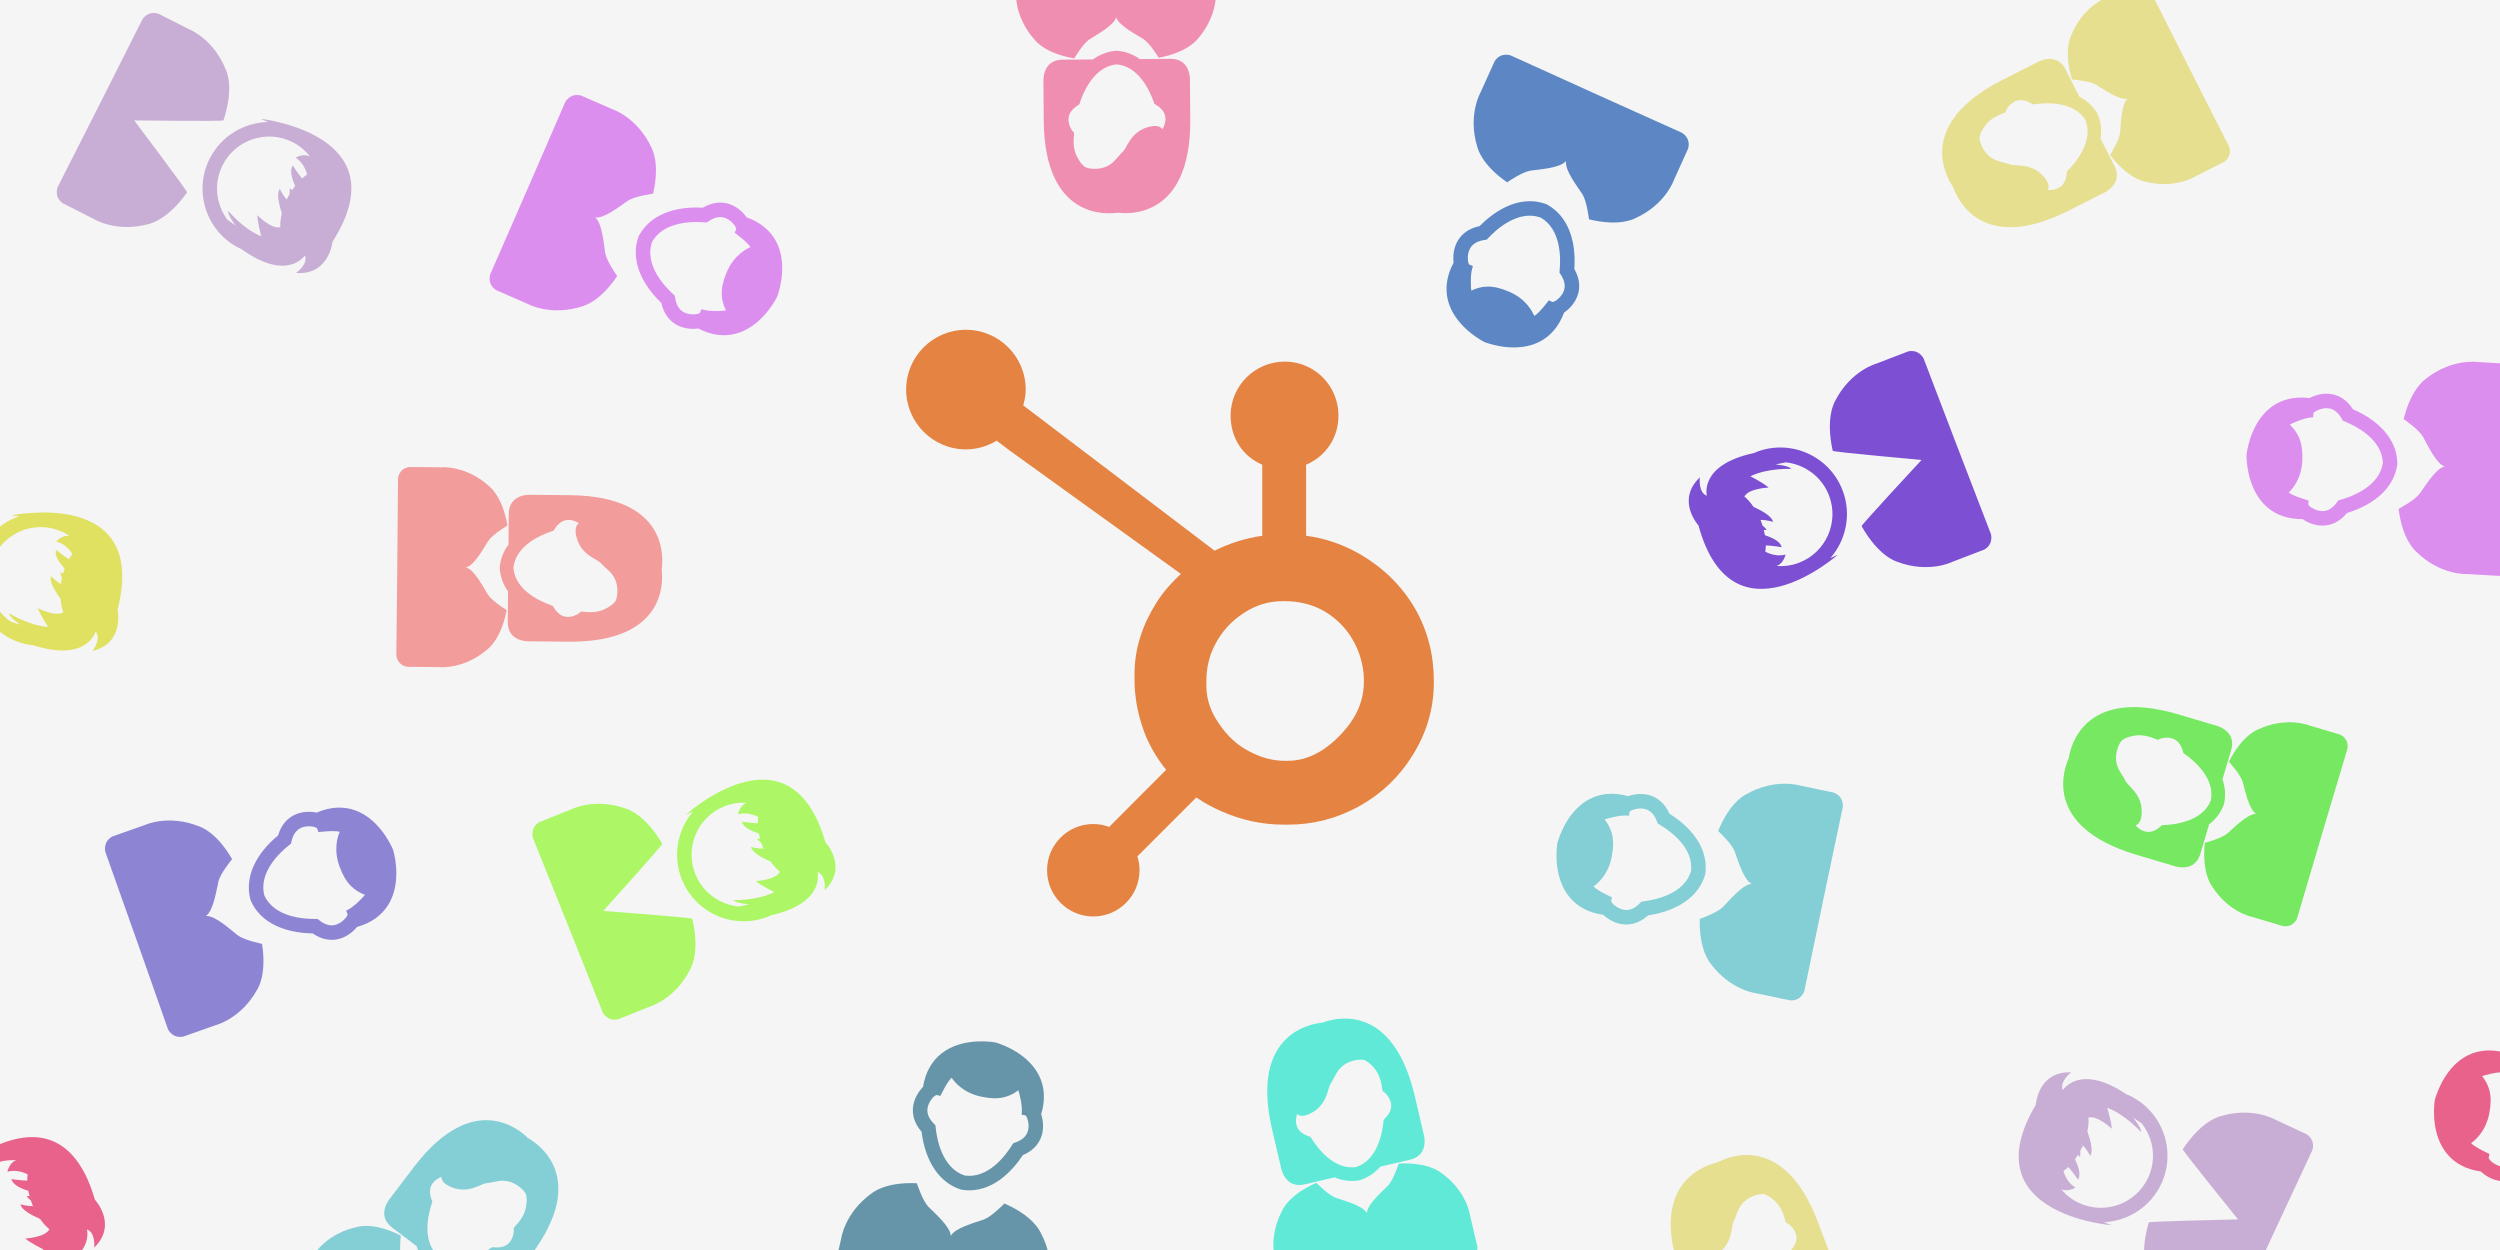 <?xml version="1.0" encoding="utf-8"?>
<!-- Generator: Adobe Illustrator 16.0.0, SVG Export Plug-In . SVG Version: 6.00 Build 0)  -->
<!DOCTYPE svg PUBLIC "-//W3C//DTD SVG 1.1//EN" "http://www.w3.org/Graphics/SVG/1.1/DTD/svg11.dtd">
<svg version="1.1" id="Layer_1" xmlns="http://www.w3.org/2000/svg" xmlns:xlink="http://www.w3.org/1999/xlink" x="0px" y="0px"
	 width="1000px" height="500px" viewBox="0 0 1000 500" enable-background="new 0 0 1000 500" xml:space="preserve">
<rect x="-10.337" y="-35.209" fill="#F5F5F5" width="1041.209" height="579.059"/>
<g>
	<path fill="#E58442" d="M565.997,243.384c-5.199-8.942-12.509-16.112-21.651-21.51c-6.829-3.976-13.913-6.5-21.896-7.584v-28.416
		c7.982-3.389,12.937-10.891,12.937-19.642c0-11.928-9.565-21.595-21.485-21.595c-11.928,0-21.661,9.667-21.661,21.595
		c0,8.751,4.668,16.253,12.649,19.642v28.429c-6.385,0.923-13.008,2.913-19.054,5.972c-12.352-9.38-52.852-40.153-76.544-58.128
		c0.562-2.025,0.995-4.113,0.995-6.316c0-13.212-10.699-23.92-23.916-23.92c-13.218,0-23.912,10.708-23.912,23.92
		c0,13.21,10.707,23.922,23.924,23.922c4.508,0,8.678-1.318,12.275-3.486l5,3.793l68.702,49.501
		c-3.632,3.334-7.016,7.127-9.72,11.383c-5.483,8.676-8.835,18.224-8.835,28.638v2.174c0,7.309,1.389,14.209,3.754,20.693
		c2.084,5.658,5.131,10.807,8.901,15.461l-22.801,22.855c-2.022-0.746-4.147-1.154-6.364-1.154c-4.936,0-9.565,1.93-13.058,5.414
		c-3.494,3.494-5.408,8.135-5.408,13.074c0.002,4.938,1.926,9.578,5.417,13.068c3.492,3.494,8.134,5.42,13.072,5.42
		c4.94,0,9.582-1.926,13.077-5.42c3.485-3.49,5.411-8.131,5.411-13.068c0-1.91-0.297-3.773-0.852-5.547l23.568-23.57
		c3.23,2.23,6.721,4.109,10.472,5.73c7.399,3.199,15.566,5.148,24.506,5.148h1.637c9.883,0,19.203-2.322,27.965-7.068
		c9.233-5.018,16.461-11.879,21.921-20.639c5.489-8.783,8.511-18.488,8.511-29.164v-0.533
		C573.535,261.951,571.103,252.263,565.997,243.384L565.997,243.384z M537.201,292.83c-6.396,7.107-13.75,11.486-22.062,11.486
		h-1.369c-4.748,0-9.393-1.312-13.938-3.697c-5.124-2.629-9.021-6.377-12.208-11.123c-3.294-4.658-5.082-9.746-5.082-15.137v-1.639
		c0-5.301,1.016-10.328,3.581-15.077c2.74-5.188,6.442-9.226,11.366-12.434c4.833-3.187,9.996-4.749,15.745-4.749h0.536
		c5.214,0,10.149,1.029,14.808,3.411c4.745,2.541,8.624,6.015,11.63,10.582c2.92,4.568,4.656,9.497,5.215,14.866
		c0.089,1.113,0.133,2.258,0.133,3.35C545.555,279.957,542.77,286.703,537.201,292.83L537.201,292.83z"/>
</g>
<g>
	<g>
		<path fill="#76E862" d="M883.36,329.961c2.71-2.055,4.77-4.617,5.997-7.664l0.199-0.49l0.129-0.596
			c0.69-3.513,0.283-6.754-0.747-9.657l0.091,0.104c0,0,0.907-3.291,3.398-11.454c2.49-8.162-6.306-10.06-6.306-10.06
			s-7.171-2.128-15.412-4.573c-37.375-10.766-42.597,13.45-43.223,17.743c-1.817,3.94-10.647,27.086,26.552,38.446
			c8.241,2.445,15.412,4.572,15.412,4.572s8.407,3.207,10.771-4.993c2.363-8.2,3.398-11.454,3.398-11.454L883.36,329.961z
			 M865.538,330.031l-0.731,0.029l-0.547,0.488c-1.901,1.701-3.804,2.429-5.658,2.163c-2.122-0.304-3.761-1.812-4.411-2.542
			c1.234-0.407,2.435-1.716,2.493-5.281c0.123-7.441-5.474-10.307-6.559-12.628c-1.084-2.322-3.239-4.404-3.667-7.854
			c-0.427-3.449,1.117-7.242,2.506-8.443c0.002-0.002,0.006-0.004,0.009-0.007c0.496-0.307,1.013-0.584,1.553-0.826
			c1.252-0.476,2.73-0.783,3.48-0.921c0.62-0.075,1.246-0.122,1.891-0.103l0.4-0.006c1.887,0.112,3.866,0.612,5.931,1.514
			l0.946,0.317l0.835-0.393c0.415-0.192,3.208-1.002,5.592,0.103c1.698,0.789,2.896,2.438,3.562,4.899l0.246,0.747l0.599,0.424
			c3.685,2.611,12.07,9.629,10.352,18.391l-0.016,0.08l-0.03,0.076C880.975,328.542,870.119,329.85,865.538,330.031z
			 M936.021,293.832c-1.548-0.459-12.345-3.663-12.345-3.663s-9.106-3.73-20.557,1.648c-0.422,0.217-6.2,2.35-11.554,12.867
			c0.47,0.518,4.67,5.178,5.525,8.082c0.892,3.021,2.355,10.758,5.253,12.714c0.053,0.016,0.127,0.037,0.176,0.052
			c-0.03-0.001-0.069,0.016-0.102,0.015c0.028,0.017,0.051,0.051,0.077,0.067c-0.049-0.015-0.122-0.037-0.176-0.053
			c-3.495,0.06-8.941,5.745-11.336,7.792c-2.302,1.968-8.363,3.582-9.039,3.761c-1.249,11.735,2.43,16.674,2.665,17.086
			c6.665,10.754,16.332,12.593,16.332,12.593s10.797,3.203,12.345,3.663c4.225,0.552,5.568-3.163,5.568-3.163l10.011-33.899
			l10.098-33.873C938.964,299.521,939.864,295.673,936.021,293.832z"/>
	</g>
</g>
<g>
	<g>
		<path fill="#E5DF8F" d="M840.307,55.57l-0.138,0.233c0.56-3.355,0.298-6.632-0.901-9.69l-0.191-0.494l-0.315-0.521
			c-1.908-3.029-4.43-5.105-7.173-6.51l0.138,0.013c0,0-1.601-3.016-5.392-10.661c-3.792-7.645-11.49-2.986-11.49-2.986
			s-6.675,3.375-14.347,7.254c-34.567,17.83-21.74,39.022-19.249,42.574c1.383,4.113,10.853,27.004,45.7,9.729
			c7.672-3.879,14.346-7.256,14.346-7.256s8.314-3.439,4.402-11.025C841.788,58.646,840.307,55.57,840.307,55.57z M827.258,68.088
			l-0.513,0.524l-0.062,0.73c-0.216,2.542-1.099,4.377-2.629,5.457c-1.752,1.236-3.979,1.264-4.953,1.18
			c0.619-1.144,0.593-2.919-1.813-5.552c-5.019-5.496-11.055-3.737-13.438-4.679c-2.382-0.945-5.378-0.979-8.056-3.194
			c-2.679-2.215-4.159-6.033-3.975-7.859c0.001-0.002,0.002-0.007,0.001-0.011c0.151-0.563,0.335-1.12,0.562-1.667
			c0.584-1.205,1.447-2.443,1.897-3.058c0.401-0.48,0.822-0.944,1.304-1.373l0.289-0.279c1.448-1.214,3.231-2.209,5.352-2.971
			l0.906-0.419l0.337-0.859c0.17-0.425,1.645-2.93,4.136-3.764c1.777-0.591,3.78-0.215,5.954,1.117l0.692,0.375l0.726-0.104
			c4.473-0.63,15.387-1.284,20.152,6.267l0.044,0.069l0.029,0.076C837.46,56.409,830.463,64.812,827.258,68.088z M891.606,58.582
			L875.613,27.06L859.702-4.503c0,0-1.986-3.416-6.043-2.116c-1.44,0.729-11.491,5.811-11.491,5.811s-9.183,3.539-13.816,15.311
			c-0.157,0.447-2.896,5.964,0.433,17.288c0.695,0.054,6.949,0.559,9.566,2.083c2.723,1.585,9.098,6.206,12.548,5.639
			c0.047-0.025,0.116-0.06,0.161-0.083c-0.022,0.02-0.039,0.059-0.063,0.08c0.033-0.007,0.072,0.002,0.104-0.004
			c-0.047,0.023-0.114,0.057-0.164,0.082c-2.501,2.443-2.559,10.316-2.894,13.448c-0.325,3.011-3.622,8.346-3.991,8.94
			c7.147,9.391,13.212,10.457,13.666,10.595c12.229,3.244,20.521-2.056,20.521-2.056s10.049-5.082,11.491-5.811
			C893.179,62.206,891.606,58.582,891.606,58.582z"/>
	</g>
</g>
<g>
	<g>
		<path fill="#60E9D7" d="M522.036,473.723c8.294-2.007,11.632-2.72,11.632-2.72l-0.194-0.189c3.128,1.335,6.374,1.855,9.63,1.413
			l0.524-0.07l0.58-0.184c3.395-1.14,6.008-3.099,8.02-5.433l-0.045,0.131c0,0,3.309-0.844,11.632-2.723
			c8.324-1.879,5.615-10.458,5.615-10.458s-1.703-7.283-3.661-15.654c-9.162-37.801-32.785-30.341-36.824-28.759
			c-4.323,0.373-28.804,4.169-20.244,42.109c1.957,8.371,3.663,15.654,3.663,15.654S513.741,475.731,522.036,473.723z
			 M518.843,445.577c0.966,0.871,2.697,1.266,5.824-0.451c6.524-3.578,6.24-9.858,7.72-11.952c1.479-2.092,2.221-4.995,5.006-7.074
			c2.784-2.08,6.845-2.616,8.576-2.006c0.002,0.001,0.007,0.003,0.012,0.003c0.51,0.28,1.007,0.59,1.485,0.94
			c1.033,0.852,2.032,1.983,2.523,2.566c0.373,0.504,0.723,1.021,1.026,1.591l0.202,0.347c0.838,1.694,1.384,3.662,1.624,5.902
			l0.192,0.979l0.756,0.529c0.372,0.266,2.458,2.29,2.681,4.908c0.154,1.866-0.685,3.724-2.492,5.521l-0.527,0.584l-0.071,0.73
			c-0.442,4.493-2.384,15.254-10.848,18.102l-0.078,0.026l-0.081,0.01c-8.848,1.204-15.361-7.579-17.787-11.468l-0.389-0.622
			l-0.696-0.232c-2.419-0.811-3.993-2.101-4.682-3.844C518.033,448.674,518.531,446.503,518.843,445.577z M590.945,498.663
			c-0.368-1.572-2.934-12.539-2.934-12.539s-1.27-9.759-11.615-17.041c-0.396-0.259-5.111-4.223-16.9-3.662
			c-0.215,0.663-2.184,6.62-4.283,8.804c-2.183,2.271-8.178,7.375-8.442,10.862c0.013,0.051,0.031,0.127,0.043,0.176
			c-0.014-0.026-0.048-0.052-0.062-0.08c-0.001,0.033-0.02,0.069-0.021,0.101c-0.011-0.051-0.028-0.124-0.04-0.179
			c-1.784-3.008-9.421-4.922-12.385-5.987c-2.85-1.026-7.256-5.49-7.746-5.99c-10.812,4.729-13.28,10.37-13.521,10.779
			c-6.039,11.117-2.849,20.426-2.849,20.426s2.565,10.965,2.933,12.538c1.613,3.942,5.507,3.271,5.507,3.271l34.406-8.098
			l34.427-8.008C587.461,504.035,591.249,502.911,590.945,498.663z"/>
	</g>
</g>
<g>
	<g>
		<path fill="#84CFD5" d="M682.089,349.754l0.085-0.642c1.348-12.083-8.926-20.227-14.418-23.675
			c-1.951-4.382-4.924-6.281-7.166-7.104c-3.617-1.328-7.224-0.63-9.342,0.13c-5.562-1.588-10.844-1.207-15.346,1.121
			c-8.476,4.386-11.951,14.243-12.812,17.16l-0.158,0.533l-0.092,0.676l-0.003,0.031c-0.38,3.121-1.075,13.424,4.884,20.771
			c3.188,3.934,7.868,6.395,13.596,7.167c1.607,1.522,4.647,3.631,8.521,3.864c2.384,0.142,5.869-0.407,9.412-3.641
			c11.844-1.751,20.073-7.486,22.672-15.855L682.089,349.754z M676.421,348.403l-0.009,0.086l-0.026,0.083
			c-2.812,9.06-14.222,11.391-19.069,11.981l-0.774,0.095l-0.536,0.565c-1.869,1.966-3.825,2.9-5.816,2.781
			c-2.794-0.168-5.006-2.335-5.26-2.669l-0.488-0.795c0.029-0.136,0.05-0.236,0.05-0.236l0.275-1.397c0,0-5.736-2.54-7.342-4.317
			c1.38-0.977,5.848-4.464,7.29-11.921c1.442-7.459-0.172-11.335-2.846-14.878c0.958-0.349,6.34-1.974,9.709-1.483
			c0.099-0.723,0.221-1.295,0.324-1.715l0.742-0.425c0.425-0.242,3.319-1.342,5.946-0.377c1.872,0.687,3.29,2.328,4.215,4.878
			l0.328,0.771l0.673,0.396C667.949,332.271,677.471,338.975,676.421,348.403z M733.486,317.036
			c-1.684-0.352-13.43-2.806-13.43-2.806s-9.997-3.159-21.68,3.532c-0.43,0.267-6.373,3.029-11.129,14.633
			c0.545,0.507,5.416,5.076,6.582,8.079c1.211,3.121,3.449,11.188,6.698,13.006c0.058,0.013,0.139,0.029,0.19,0.04
			c-0.031,0.002-0.071,0.023-0.105,0.024c0.031,0.016,0.059,0.05,0.088,0.064c-0.053-0.011-0.133-0.028-0.191-0.04
			c-3.705,0.367-8.986,6.863-11.346,9.238c-2.271,2.284-8.564,4.521-9.266,4.769c-0.289,12.537,4.053,17.448,4.34,17.863
			c8.025,10.81,18.452,11.917,18.452,11.917s11.745,2.454,13.429,2.805c4.533,0.219,5.633-3.833,5.633-3.833l7.633-36.771
			l7.729-36.753C737.113,322.804,737.729,318.651,733.486,317.036z"/>
	</g>
</g>
<g>
	<g>
		<path fill="#E8628C" d="M1033.091,452.425l0.085-0.642c1.348-12.083-8.926-20.227-14.418-23.675
			c-1.951-4.382-4.924-6.281-7.166-7.104c-3.617-1.328-7.224-0.63-9.342,0.13c-5.562-1.588-10.844-1.207-15.346,1.121
			c-8.476,4.386-11.951,14.243-12.812,17.16l-0.158,0.533l-0.092,0.676l-0.003,0.031c-0.38,3.121-1.075,13.424,4.884,20.771
			c3.188,3.934,7.868,6.395,13.596,7.167c1.607,1.522,4.647,3.631,8.521,3.864c2.384,0.142,5.869-0.407,9.412-3.641
			c11.844-1.751,20.073-7.486,22.672-15.855L1033.091,452.425z M1027.423,451.074l-0.009,0.086l-0.026,0.083
			c-2.812,9.06-14.222,11.391-19.069,11.981l-0.774,0.095l-0.536,0.565c-1.869,1.966-3.825,2.9-5.816,2.781
			c-2.794-0.168-5.006-2.335-5.26-2.669l-0.488-0.795c0.029-0.136,0.05-0.236,0.05-0.236l0.275-1.397c0,0-5.736-2.54-7.342-4.317
			c1.38-0.977,5.848-4.464,7.29-11.921c1.442-7.459-0.172-11.335-2.846-14.878c0.958-0.349,6.34-1.974,9.709-1.483
			c0.099-0.723,0.221-1.295,0.324-1.715l0.742-0.425c0.425-0.242,3.319-1.342,5.946-0.377c1.872,0.687,3.29,2.328,4.215,4.878
			l0.328,0.771l0.673,0.396C1018.951,434.941,1028.473,441.646,1027.423,451.074z M1084.488,419.707
			c-1.684-0.352-13.43-2.806-13.43-2.806s-9.997-3.159-21.68,3.532c-0.43,0.267-6.373,3.029-11.129,14.633
			c0.545,0.507,5.416,5.076,6.582,8.079c1.211,3.121,3.449,11.188,6.698,13.006c0.058,0.013,0.139,0.029,0.19,0.04
			c-0.031,0.002-0.071,0.023-0.105,0.024c0.031,0.016,0.059,0.05,0.088,0.064c-0.053-0.011-0.133-0.028-0.191-0.04
			c-3.705,0.367-8.986,6.863-11.346,9.238c-2.271,2.284-8.564,4.521-9.266,4.769c-0.289,12.537,4.053,17.448,4.34,17.863
			c8.025,10.81,18.452,11.917,18.452,11.917s11.745,2.454,13.429,2.805c4.533,0.219,5.633-3.833,5.633-3.833l7.633-36.771
			l7.729-36.753C1088.115,425.475,1088.73,421.322,1084.488,419.707z"/>
	</g>
</g>
<g>
	<g>
		<path fill="#DC8EEF" d="M941.16,163.674c-2.581-4.044-5.803-5.479-8.143-5.96c-3.775-0.775-7.237,0.451-9.22,1.517
			c-5.734-0.743-10.901,0.418-15.008,3.389c-7.729,5.597-9.701,15.861-10.12,18.874l-0.077,0.551l0.01,0.682l0.001,0.031
			c0.089,3.143,0.933,13.435,7.917,19.815c3.737,3.416,8.73,5.154,14.51,5.067c1.816,1.267,5.137,2.9,9.001,2.555
			c2.378-0.214,5.743-1.274,8.767-4.999c11.453-3.491,18.738-10.386,20.063-19.048l0.087-0.557l-0.012-0.647
			C958.474,172.794,947.104,166.269,941.16,163.674z M953.132,185.27c-1.434,9.377-12.371,13.378-17.076,14.681l-0.753,0.21
			l-0.446,0.639c-1.557,2.222-3.352,3.438-5.338,3.614c-2.788,0.249-5.297-1.564-5.599-1.857l-0.601-0.713
			c0.008-0.139,0.015-0.241,0.015-0.241l0.064-1.423c0,0-6.05-1.659-7.901-3.179c1.22-1.171,5.119-5.283,5.438-12.872
			c0.318-7.59-1.855-11.184-5.025-14.289c0.895-0.487,5.976-2.895,9.381-2.91c-0.012-0.729,0.025-1.313,0.066-1.744l0.67-0.53
			c0.384-0.303,3.082-1.82,5.824-1.257c1.953,0.401,3.599,1.813,4.893,4.197l0.439,0.714l0.725,0.292
			c4.459,1.802,14.871,7.017,15.234,16.496l0.004,0.087L953.132,185.27z M1004.911,145.598c-1.716-0.098-13.697-0.778-13.697-0.778
			s-10.355-1.639-20.914,6.714c-0.385,0.328-5.852,3.943-8.83,16.124c0.614,0.421,6.109,4.216,7.709,7.013
			c1.661,2.906,5.074,10.55,8.557,11.865c0.059,0.004,0.143,0.009,0.195,0.012c-0.031,0.007-0.068,0.033-0.102,0.04
			c0.033,0.011,0.066,0.039,0.096,0.05c-0.053-0.002-0.135-0.008-0.194-0.011c-3.609,0.914-7.866,8.123-9.847,10.821
			c-1.906,2.597-7.797,5.744-8.453,6.093c1.576,12.44,6.6,16.652,6.945,17.021c9.543,9.497,20.018,9.042,20.018,9.042
			s11.98,0.682,13.695,0.778c4.517-0.457,5.002-4.628,5.002-4.628l2.084-37.497l2.182-37.493
			C1009.356,150.763,1009.348,146.564,1004.911,145.598z"/>
	</g>
</g>
<g>
	<g>
		<path fill="#DC8EEF" d="M310.528,96.728c-2.322-4.499-6.404-7.86-11.854-9.782c-1.265-1.816-3.812-4.5-7.558-5.516
			c-2.306-0.624-5.83-0.795-9.956,1.65c-11.953-0.694-21.177,3.247-25.422,10.914l-0.273,0.492l-0.214,0.611
			c-3.777,11.557,4.626,21.619,9.303,26.112c1.02,4.687,3.544,7.151,5.571,8.412c3.272,2.036,6.946,2.086,9.174,1.772
			c5.123,2.686,10.37,3.387,15.252,2.022c9.19-2.57,14.597-11.515,16.035-14.194l0.262-0.491l0.229-0.643l0.009-0.03
			C312.092,115.08,314.869,105.134,310.528,96.728z M290.615,109.034c-2.929,7.009-2.138,11.132-0.24,15.146
			c-1.008,0.146-6.608,0.643-9.806-0.521c-0.245,0.687-0.481,1.223-0.667,1.611l-0.814,0.266c-0.464,0.15-3.521,0.639-5.897-0.84
			c-1.694-1.054-2.748-2.949-3.135-5.634l-0.165-0.82l-0.578-0.525c-3.559-3.236-11.519-11.735-8.573-20.754l0.027-0.082
			l0.042-0.077c4.595-8.298,16.241-8.26,21.107-7.853l0.778,0.065l0.64-0.444c2.229-1.546,4.334-2.063,6.26-1.542
			c2.702,0.732,4.426,3.305,4.606,3.684l0.316,0.877c-0.056,0.128-0.096,0.221-0.096,0.221l-0.553,1.312c0,0,5.099,3.654,6.31,5.722
			C298.627,99.521,293.544,102.025,290.615,109.034z M251.192,80.268c2.688-1.775,9.304-2.687,10.041-2.785
			c2.833-12.216-0.42-17.908-0.616-18.373c-5.659-12.216-15.643-15.42-15.643-15.42s-11.001-4.791-12.578-5.478
			c-4.395-1.136-6.294,2.608-6.294,2.608L211.15,75.271l-15.04,34.412c0,0-1.447,3.94,2.377,6.385
			c1.578,0.687,12.58,5.478,12.58,5.478s9.146,5.127,21.944,0.951c0.474-0.175,6.856-1.67,13.872-12.063
			c-0.43-0.607-4.27-6.072-4.8-9.249c-0.552-3.303-1.104-11.655-3.915-14.097c-0.054-0.024-0.129-0.057-0.178-0.079
			c0.032,0.006,0.074-0.007,0.108-0.001c-0.028-0.021-0.048-0.062-0.073-0.081c0.049,0.021,0.125,0.054,0.179,0.077
			C241.907,87.398,248.398,82.112,251.192,80.268z"/>
	</g>
</g>
<g>
	<g>
		<path fill="#5C87C4" d="M619.158,82.007l-0.487-0.279l-0.609-0.222c-11.504-3.933-21.68,4.333-26.235,8.948
			c-4.7,0.956-7.199,3.447-8.487,5.456c-2.081,3.245-2.18,6.917-1.896,9.15c-2.756,5.086-3.527,10.323-2.229,15.223
			c2.446,9.225,11.315,14.753,13.977,16.226l0.486,0.27l0.64,0.237l0.03,0.009c2.965,1.047,12.872,3.958,21.337-0.269
			c4.529-2.261,7.946-6.296,9.941-11.721c1.834-1.239,4.552-3.751,5.618-7.481c0.655-2.297,0.874-5.819-1.516-9.978
			C630.583,95.634,626.767,86.357,619.158,82.007z M625.663,115.956c-0.769,2.69-3.363,4.38-3.744,4.555l-0.882,0.305
			c-0.127-0.058-0.22-0.1-0.22-0.1l-1.305-0.571c0,0-3.724,5.049-5.807,6.232c-0.654-1.559-3.091-6.676-10.059-9.699
			c-6.969-3.024-11.103-2.289-15.141-0.446c-0.133-1.01-0.554-6.616,0.654-9.798c-0.684-0.254-1.216-0.497-1.603-0.688l-0.255-0.818
			c-0.145-0.466-0.591-3.53,0.92-5.885c1.076-1.68,2.986-2.708,5.676-3.059l0.822-0.153l0.533-0.572
			c3.284-3.515,11.891-11.359,20.869-8.291l0.081,0.027l0.076,0.044c8.235,4.707,8.04,16.352,7.565,21.212l-0.075,0.777l0.436,0.646
			C625.722,111.925,626.212,114.037,625.663,115.956z M672.729,53.095l-34.246-15.417l-34.205-15.505c0,0-3.92-1.5-6.416,2.291
			c-0.708,1.568-5.648,12.504-5.648,12.504s-5.25,9.076-1.247,21.93c0.167,0.477,1.576,6.878,11.874,14.034
			c0.613-0.422,6.129-4.188,9.312-4.675c3.311-0.507,11.67-0.945,14.149-3.723c0.025-0.054,0.058-0.129,0.081-0.178
			c-0.006,0.032,0.006,0.075,0,0.108c0.021-0.027,0.062-0.046,0.081-0.071c-0.021,0.049-0.056,0.123-0.079,0.179
			c-0.445,3.695,4.752,10.258,6.561,13.077c1.738,2.711,2.559,9.34,2.647,10.078c12.177,2.999,17.912-0.178,18.38-0.368
			c12.291-5.492,15.631-15.432,15.631-15.432s4.939-10.936,5.648-12.503C676.447,55.045,672.729,53.095,672.729,53.095z"/>
	</g>
</g>
<g>
	<g>
		<path fill="#6695AA" d="M383.982,475.684l0.533,0.179l0.641,0.1c12.052,1.607,20.414-8.49,23.979-13.906
			c4.422-1.857,6.386-4.789,7.256-7.012c1.406-3.588,0.784-7.21,0.07-9.344c1.708-5.526,1.44-10.812-0.79-15.365
			c-4.204-8.568-13.982-12.254-16.881-13.178l-0.529-0.169l-0.674-0.108l-0.031-0.002c-3.112-0.447-13.397-1.365-20.872,4.435
			c-4,3.104-6.562,7.729-7.458,13.438c-1.556,1.576-3.729,4.57-4.046,8.438c-0.193,2.381,0.281,5.877,3.438,9.487
			C370.113,464.554,375.671,472.906,383.982,475.684z M370.965,443.664c0.227-2.79,2.441-4.954,2.781-5.2l0.805-0.473
			c0.136,0.033,0.234,0.055,0.234,0.055l1.392,0.307c0,0,2.664-5.68,4.476-7.248c0.946,1.4,4.337,5.943,11.762,7.545
			s11.336,0.074,14.935-2.524c0.328,0.964,1.837,6.38,1.275,9.738c0.72,0.115,1.289,0.248,1.706,0.36l0.41,0.753
			c0.232,0.429,1.27,3.345,0.248,5.95c-0.727,1.857-2.398,3.241-4.968,4.109l-0.776,0.312l-0.411,0.664
			c-2.533,4.09-9.439,13.465-18.845,12.213l-0.084-0.012l-0.084-0.027c-8.997-3.006-11.082-14.464-11.567-19.323l-0.078-0.776
			l-0.554-0.547C371.695,447.628,370.801,445.652,370.965,443.664z M416.15,492.835c-0.257-0.435-2.892-6.438-14.39-11.441
			c-0.52,0.533-5.192,5.305-8.219,6.406c-3.147,1.145-11.26,3.209-13.147,6.418c-0.015,0.058-0.031,0.137-0.045,0.189
			c-0.001-0.033-0.021-0.072-0.021-0.105c-0.016,0.029-0.051,0.057-0.065,0.086c0.011-0.053,0.03-0.131,0.042-0.191
			c-0.285-3.711-6.666-9.131-8.99-11.541c-2.235-2.318-4.336-8.659-4.568-9.365c-12.527-0.559-17.531,3.677-17.953,3.954
			c-10.979,7.79-12.311,18.19-12.311,18.19s-2.705,11.691-3.094,13.367c-0.315,4.527,3.712,5.713,3.712,5.713l36.601,8.422
			l36.577,8.516c0,0,4.138,0.706,5.844-3.5c0.388-1.676,3.094-13.367,3.094-13.367S422.59,504.657,416.15,492.835z"/>
	</g>
</g>
<g>
	<g>
		<path fill="#7C4FD3" d="M796.353,213.574l-13.493-35.048l-13.403-35.082c0,0-1.731-3.824-6.173-2.886
			c-1.605,0.616-12.81,4.913-12.81,4.913s-10.115,2.757-16.313,14.709c-0.226,0.478-4.083,6.527-1.073,20.158
			c0.038,0.447,35.54,3.646,35.54,3.646s-24.258,26.119-23.987,26.477c6.878,12.148,13.792,14.066,14.279,14.271
			c12.6,4.742,21.964,0.027,21.964,0.027s11.204-4.297,12.811-4.913C797.624,217.575,796.353,213.574,796.353,213.574z
			 M737.02,196.108c-5.261-13.715-20.684-20.598-34.379-15.345c-0.34,0.13-0.656,0.294-0.986,0.437
			c-22.184,4.711-18.917,17.082-18.917,17.082c-3.539-1.201-2.808-7.321-2.808-7.321c-9.665,9.185-0.54,19.208-0.54,19.208
			c13.431,49.165,55.674,11.771,55.674,11.771c-1.005,0.482-1.984,0.916-2.946,1.315
			C738.445,216.056,740.687,205.669,737.02,196.108z M719.64,225.085c-2.972,1.141-6.041,1.522-9.021,1.284
			c2.845-0.905,3.588-4.535,3.588-4.535c-3.188,0.811-6.045-0.091-8.099-1.182c0.134-0.78,0.216-1.609,0.224-2.502
			c2.983,0.137,6.304,0.724,6.304,0.724c-0.407-2.277-3.791-3.857-6.67-4.805c-0.121-0.69-0.281-1.395-0.464-2.107
			c0.647,0.007,1.118,0.061,1.118,0.061c-0.121-0.482-0.825-1.168-1.633-1.829c-0.172-0.528-0.329-1.058-0.535-1.595
			c-0.084-0.219-0.187-0.416-0.275-0.635c2.444-0.042,5.001,0.756,5.001,0.756c-0.306-2.184-4.524-4.492-7.771-5.966
			c-1.145-1.688-2.386-3.103-3.659-4.138c1.716-3.299,9.692-3.588,9.692-3.588c-1.829-1.734-7.303-4.516-7.303-4.516
			c7.047-3.418,16.313-2.955,16.313-2.955c-0.825-1.392-6.245-1.756-6.245-1.756c0.538-0.161,2.188-0.493,4.12-0.863
			c7.537,0.803,14.383,5.688,17.282,13.246C735.72,208.909,730.352,220.978,719.64,225.085z"/>
	</g>
</g>
<g>
	<g>
		<path fill="#C8AED5" d="M89.396,48.15c4.379-13.254,1.156-19.666,0.98-20.164c-4.951-12.52-14.734-16.288-14.734-16.288
			s-10.709-5.415-12.245-6.19c-4.324-1.385-6.434,2.245-6.434,2.245L40.064,41.29L23.08,74.786c0,0-1.669,3.851,2.009,6.511
			c1.536,0.775,12.245,6.189,12.245,6.189s8.836,5.642,21.854,2.204c0.505-0.154,7.578-1.36,15.653-12.746
			c0.306-0.329-21.171-28.777-21.171-28.777S89.312,48.592,89.396,48.15z M104.332,47.533c1.032,0.421,2.011,0.855,2.953,1.3
			c-9.585,0.149-18.784,5.466-23.404,14.604c-6.625,13.11-1.364,29.159,11.727,35.774c0.324,0.165,0.658,0.29,0.986,0.438
			c18.392,13.27,25.361,2.539,25.361,2.539c1.487,3.429-3.537,6.997-3.537,6.997c13.296,0.991,14.591-12.501,14.591-12.501
			C160.409,53.708,104.332,47.533,104.332,47.533z M122.828,69.85c-0.667,0.425-1.337,0.92-2.003,1.514
			c-1.902-2.302-3.698-5.156-3.698-5.156c-1.414,1.832-0.311,5.4,0.921,8.169c-0.43,0.553-0.844,1.144-1.25,1.76
			c-0.43-0.485-0.707-0.869-0.707-0.869c-0.275,0.413-0.311,1.396-0.258,2.437c-0.276,0.483-0.562,0.954-0.822,1.468
			c-0.106,0.208-0.183,0.418-0.285,0.631c-1.673-1.782-2.799-4.212-2.799-4.212c-1.413,1.693-0.289,6.369,0.801,9.764
			c-0.482,1.982-0.695,3.851-0.607,5.49c-3.596,0.945-9.168-4.77-9.168-4.77c-0.056,2.52,1.561,8.442,1.561,8.442
			C97.247,91.595,91.365,84.42,91.365,84.42c-0.477,1.545,2.895,5.805,2.895,5.805c-0.481-0.29-1.835-1.289-3.407-2.472
			c-4.469-6.123-5.449-14.475-1.796-21.7c5.181-10.252,17.727-14.381,27.966-9.206c2.841,1.435,5.186,3.453,7.011,5.82
			c-2.582-1.499-5.77,0.389-5.77,0.389C121.006,64.873,122.257,67.596,122.828,69.85z"/>
	</g>
</g>
<g>
	<g>
		<path fill="#E0E061" d="M-43.496,222.568c0,0,34.002-10.701,33.943-11.146c0.031-13.959-5.029-19.046-5.351-19.466
			c-8.604-10.354-19.075-10.887-19.075-10.887S-45.842,179.26-47.542,179c-4.54,0.031-5.414,4.138-5.414,4.138l-5.61,37.134
			l-5.704,37.121c0,0-0.387,4.179,3.938,5.561c1.7,0.258,13.563,2.066,13.563,2.066s10.154,2.607,21.453-4.715
			c0.433-0.303,6.777-3.652,10.903-16.988C-14.225,242.909-43.496,222.568-43.496,222.568z M4.447,206.182
			c1.112,0.079,2.179,0.187,3.212,0.315c-9.062,3.127-16.147,11.045-17.689,21.168c-2.212,14.521,7.788,28.133,22.289,30.341
			c0.358,0.056,0.715,0.07,1.073,0.108c21.609,6.879,24.89-5.488,24.89-5.488c2.481,2.795-1.182,7.751-1.182,7.751
			c12.943-3.2,9.971-16.425,9.971-16.425C59.657,194.579,4.447,206.182,4.447,206.182z M27.544,223.689
			c-2.524-1.595-5.12-3.748-5.12-3.748c-0.773,2.182,1.387,5.228,3.42,7.477c-0.236,0.659-0.445,1.35-0.64,2.061
			c-0.56-0.327-0.941-0.605-0.941-0.605c-0.134,0.478,0.14,1.423,0.515,2.396c-0.112,0.544-0.237,1.082-0.324,1.651
			c-0.035,0.231-0.043,0.454-0.074,0.688c-2.145-1.172-3.973-3.13-3.973-3.13c-0.814,2.048,1.71,6.142,3.803,9.029
			c0.159,2.033,0.539,3.875,1.134,5.406c-3.122,2.019-10.198-1.676-10.198-1.676c0.731,2.412,4.113,7.537,4.113,7.537
			c-7.815-0.515-15.64-5.5-15.64-5.5c0.028,1.617,4.559,4.614,4.559,4.614c-0.547-0.126-2.145-0.653-4.008-1.288
			c-6.153-4.425-9.687-12.057-8.467-20.06c1.729-11.356,12.364-19.188,23.706-17.46c3.146,0.479,6.003,1.666,8.476,3.346
			c-2.921-0.62-5.362,2.167-5.362,2.167c3.172,0.873,5.209,3.07,6.455,5.034C28.475,222.238,27.992,222.917,27.544,223.689z"/>
	</g>
</g>
<g>
	<g>
		<path fill="#ADF766" d="M241.313,364.354c0,0,23.875-26.469,23.6-26.822c-7.053-12.047-13.995-13.864-14.485-14.062
			c-12.667-4.56-21.962,0.292-21.962,0.292s-11.141,4.458-12.738,5.098c-3.897,2.329-2.568,6.312-2.568,6.312l14,34.849
			l13.911,34.884c0,0,1.787,3.799,6.214,2.796c1.597-0.64,12.737-5.1,12.737-5.1s10.074-2.902,16.098-14.943
			c0.219-0.48,3.988-6.585,0.781-20.172C276.857,367.037,241.313,364.354,241.313,364.354z M330.16,336.877
			c-14.143-48.964-55.838-10.961-55.838-10.961c0.998-0.497,1.971-0.945,2.927-1.358c-6.223,7.291-8.313,17.709-4.508,27.216
			c5.459,13.637,20.98,20.295,34.598,14.844c0.338-0.135,0.652-0.304,0.98-0.451c22.113-5.031,18.667-17.354,18.667-17.354
			c3.556,1.15,2.913,7.279,2.913,7.279C339.43,346.768,330.16,336.877,330.16,336.877z M302.334,352.424
			c1.854,1.708,7.368,4.409,7.368,4.409c-6.997,3.52-16.27,3.191-16.27,3.191c0.846,1.38,6.271,1.665,6.271,1.665
			c-0.536,0.169-2.181,0.525-4.107,0.924c-7.548-0.693-14.464-5.479-17.472-12.995c-4.269-10.664,0.923-22.808,11.575-27.07
			c2.955-1.185,6.019-1.61,9.002-1.416c-2.831,0.947-3.521,4.588-3.521,4.588c3.176-0.857,6.045,0.003,8.115,1.062
			c-0.123,0.782-0.192,1.613-0.188,2.506c-2.985-0.094-6.313-0.633-6.313-0.633c0.44,2.271,3.847,3.803,6.739,4.708
			c0.131,0.688,0.301,1.391,0.494,2.101c-0.647,0.003-1.119-0.044-1.119-0.044c0.128,0.479,0.842,1.155,1.66,1.805
			c0.179,0.525,0.344,1.053,0.558,1.587c0.087,0.218,0.192,0.413,0.285,0.631c-2.444,0.077-5.012-0.684-5.012-0.684
			c0.337,2.179,4.589,4.427,7.857,5.854c1.169,1.671,2.431,3.066,3.719,4.083C310.306,352.02,302.334,352.424,302.334,352.424z"/>
	</g>
</g>
<g>
	<g>
		<path fill="#E8628C" d="M-50.903,507.331c0,0,23.875-26.469,23.6-26.822c-7.053-12.047-13.995-13.864-14.485-14.062
			c-12.667-4.56-21.962,0.292-21.962,0.292s-11.141,4.458-12.738,5.098c-3.897,2.329-2.568,6.312-2.568,6.312l14,34.849
			l13.911,34.884c0,0,1.787,3.799,6.214,2.796c1.597-0.64,12.737-5.1,12.737-5.1s10.074-2.902,16.098-14.943
			c0.219-0.48,3.988-6.585,0.781-20.172C-15.358,510.015-50.903,507.331-50.903,507.331z M37.944,479.854
			c-14.143-48.964-55.838-10.961-55.838-10.961c0.998-0.497,1.971-0.945,2.927-1.358c-6.223,7.291-8.313,17.709-4.508,27.216
			c5.459,13.637,20.98,20.295,34.598,14.844c0.338-0.135,0.652-0.304,0.98-0.451c22.113-5.031,18.667-17.354,18.667-17.354
			c3.556,1.15,2.913,7.279,2.913,7.279C47.214,489.745,37.944,479.854,37.944,479.854z M10.118,495.401
			c1.854,1.708,7.368,4.409,7.368,4.409c-6.997,3.52-16.27,3.191-16.27,3.191c0.846,1.38,6.271,1.665,6.271,1.665
			c-0.536,0.169-2.181,0.525-4.107,0.924c-7.548-0.693-14.464-5.479-17.472-12.995c-4.269-10.664,0.923-22.808,11.575-27.07
			c2.955-1.185,6.019-1.61,9.002-1.416c-2.831,0.947-3.521,4.588-3.521,4.588c3.176-0.857,6.045,0.003,8.115,1.062
			c-0.123,0.782-0.192,1.613-0.188,2.506c-2.985-0.094-6.313-0.633-6.313-0.633c0.44,2.271,3.847,3.803,6.739,4.708
			c0.131,0.688,0.301,1.391,0.494,2.101c-0.647,0.003-1.119-0.044-1.119-0.044c0.128,0.479,0.842,1.155,1.66,1.805
			c0.179,0.525,0.344,1.053,0.558,1.587c0.087,0.218,0.192,0.413,0.285,0.631c-2.444,0.077-5.012-0.684-5.012-0.684
			c0.337,2.179,4.589,4.427,7.857,5.854c1.169,1.671,2.431,3.066,3.719,4.083C18.09,494.997,10.118,495.401,10.118,495.401z"/>
	</g>
</g>
<g>
	<g>
		<path fill="#C8AED5" d="M922.683,453.706c-1.56-0.725-12.441-5.779-12.441-5.779s-9.021-5.345-21.917-1.478
			c-0.5,0.17-7.528,1.611-15.222,13.259c-0.294,0.339,22.116,28.058,22.116,28.058s-35.638,0.76-35.706,1.203
			c-3.938,13.394-0.501,19.693-0.31,20.187c5.364,12.347,15.266,15.79,15.266,15.79s10.884,5.055,12.443,5.779
			c4.368,1.241,6.355-2.455,6.355-2.455l15.776-34.084l15.864-34.04C924.908,460.146,926.448,456.241,922.683,453.706z
			 M864.517,473.507c6.187-13.322,0.395-29.188-12.91-35.365c-0.329-0.154-0.666-0.267-0.999-0.405
			c-18.822-12.649-25.432-1.694-25.432-1.694c-1.6-3.378,3.303-7.11,3.303-7.11c-13.321-0.55-14.168,12.979-14.168,12.979
			c-25.957,43.862,30.295,48.171,30.295,48.171c-1.046-0.387-2.039-0.788-2.996-1.2
			C851.185,488.413,860.204,482.794,864.517,473.507z M831.612,481.193c-2.887-1.339-5.298-3.277-7.2-5.582
			c2.63,1.411,5.753-0.582,5.753-0.582c-2.802-1.724-4.142-4.404-4.788-6.637c0.654-0.448,1.307-0.965,1.951-1.581
			c1.979,2.237,3.869,5.03,3.869,5.03c1.352-1.878,0.132-5.408-1.192-8.134c0.411-0.567,0.807-1.173,1.19-1.8
			c0.446,0.47,0.735,0.846,0.735,0.846c0.263-0.424,0.265-1.405,0.177-2.446c0.26-0.491,0.53-0.972,0.772-1.494
			c0.099-0.213,0.169-0.423,0.265-0.64c1.731,1.728,2.938,4.117,2.938,4.117c1.354-1.738,0.076-6.375-1.126-9.731
			c0.416-1.998,0.568-3.873,0.426-5.509c3.562-1.063,9.321,4.464,9.321,4.464c-0.028-2.521-1.841-8.387-1.841-8.387
			c7.359,2.681,13.476,9.657,13.476,9.657c0.425-1.561-3.085-5.707-3.085-5.707c0.489,0.275,1.876,1.229,3.486,2.358
			c4.671,5.972,5.927,14.286,2.518,21.629C854.42,481.483,842.018,486.027,831.612,481.193z"/>
	</g>
</g>
<g>
	<g>
		<path fill="#EF8EB1" d="M468.058,23.524c-8.533,0.134-11.948,0.094-11.948,0.094l0.148,0.228
			c-2.757-1.992-5.809-3.213-9.081-3.498L446.65,20.3l-0.607,0.051c-3.562,0.365-6.542,1.701-9.018,3.533l0.072-0.117
			c0,0-3.412,0.094-11.946,0.094c-8.534,0.002-7.78,8.969-7.78,8.969s0.058,7.479,0.125,16.075
			c0.616,38.89,25.3,36.813,29.589,36.159c4.299,0.588,29.013,2.275,29.019-36.619c-0.068-8.597-0.127-16.076-0.127-16.076
			S476.589,23.391,468.058,23.524z M464.975,51.683c-0.75-1.062-2.353-1.827-5.779-0.842c-7.153,2.055-8.26,8.244-10.163,9.959
			c-1.904,1.715-3.267,4.385-6.441,5.801c-3.174,1.415-7.252,1.046-8.807,0.068c-0.002-0.002-0.006-0.005-0.009-0.006
			c-0.438-0.386-0.854-0.799-1.244-1.244c-0.82-1.059-1.546-2.383-1.897-3.061c-0.253-0.571-0.48-1.156-0.649-1.778l-0.123-0.381
			c-0.443-1.837-0.543-3.877-0.284-6.114l0.027-0.998l-0.62-0.684c-0.305-0.341-1.895-2.775-1.534-5.379
			c0.259-1.854,1.485-3.481,3.646-4.837l0.643-0.454l0.23-0.695c1.421-4.287,5.685-14.355,14.567-15.271l0.081-0.009l0.082,0.007
			c8.896,0.775,13.315,10.776,14.827,15.104l0.241,0.691l0.627,0.381c2.183,1.321,3.434,2.928,3.722,4.779
			C466.447,48.84,465.483,50.848,464.975,51.683z M486.351-3.724c0,0-0.088-11.262-0.1-12.876c-0.705-4.201-4.653-4.402-4.653-4.402
			l-35.343,0.322l-35.345,0.232c0,0-3.943,0.262-4.582,4.475c0.013,1.615,0.101,12.877,0.101,12.877s-0.909,9.799,7.578,19.18
			c0.331,0.34,4.058,5.244,15.68,7.293c0.358-0.6,3.588-5.978,6.117-7.645c2.629-1.734,9.602-5.393,10.626-8.735
			c0-0.055-0.001-0.133-0.002-0.184c0.009,0.029,0.035,0.062,0.044,0.093c0.008-0.031,0.034-0.063,0.042-0.093
			c0,0.051,0,0.128,0.001,0.183c1.077,3.326,8.105,6.875,10.762,8.567c2.555,1.627,5.868,6.953,6.236,7.548
			c11.587-2.232,15.238-7.192,15.562-7.537C487.416,6.058,486.351-3.724,486.351-3.724z"/>
	</g>
</g>
<g>
	<g>
		<path fill="#84CFD5" d="M211.167,455.215c-3.043-3.092-21.575-19.528-45.348,11.253c-5.2,6.849-9.723,12.805-9.723,12.805
			s-5.971,6.733,0.863,11.842c6.837,5.106,9.515,7.227,9.515,7.227l0.022-0.272c0.964,3.263,2.635,6.093,5.051,8.318l0.388,0.36
			l0.512,0.331c3.042,1.888,6.218,2.65,9.297,2.714l-0.128,0.047c0,0,2.758,2.012,9.513,7.226
			c6.756,5.214,11.639-2.344,11.639-2.344s4.524-5.955,9.723-12.801C235.771,470.759,214.962,457.318,211.167,455.215z
			 M210.314,483.24c-0.149,0.607-0.326,1.21-0.573,1.806l-0.135,0.376c-0.771,1.725-1.939,3.401-3.512,5.013l-0.631,0.773
			l0.073,0.92c0.032,0.456-0.197,3.354-2.073,5.194c-1.338,1.311-3.305,1.85-5.843,1.603l-0.786-0.034l-0.608,0.41
			c-3.744,2.524-13.272,7.889-20.862,3.186l-0.069-0.043l-0.061-0.055c-6.567-6.049-3.954-16.669-2.506-21.017l0.232-0.696
			l-0.265-0.684c-0.92-2.379-0.928-4.416-0.025-6.059c1.034-1.875,3.025-2.875,3.937-3.227c-0.055,1.299,0.744,2.884,4.06,4.198
			c6.918,2.743,11.576-1.479,14.131-1.673c2.555-0.194,5.265-1.476,8.644-0.656c3.376,0.821,6.378,3.604,7.013,5.327
			c0,0.002,0.001,0.009,0.004,0.009c0.11,0.576,0.188,1.156,0.224,1.746C210.685,480.998,210.451,482.49,210.314,483.24z
			 M187.243,514.678c-0.65,0.256-6.494,2.54-9.513,2.312c-3.141-0.234-10.896-1.599-13.75,0.422
			c-0.034,0.044-0.08,0.106-0.111,0.147c0.011-0.028,0.01-0.071,0.022-0.102c-0.025,0.02-0.066,0.03-0.09,0.048
			c0.031-0.039,0.079-0.102,0.111-0.145c1.18-3.293-2.215-10.396-3.284-13.358c-1.028-2.848-0.396-9.088-0.323-9.786
			c-10.536-5.313-16.458-3.616-16.924-3.543c-12.417,2.436-17.554,10.83-17.554,10.83s-6.812,8.968-7.788,10.252
			c-2.009,3.757,0.993,6.327,0.993,6.327l28.173,21.343l28.122,21.416c0,0,3.28,2.202,6.36-0.743
			c0.977-1.287,7.789-10.254,7.789-10.254s6.708-7.202,5.722-19.812C195.143,529.56,195.191,523.401,187.243,514.678z"/>
	</g>
</g>
<g>
	<g>
		<path fill="#E5DF8F" d="M688.37,529.97c7.971-3.05,11.194-4.179,11.194-4.179l-0.219-0.164c3.273,0.929,6.558,1.029,9.73,0.178
			l0.512-0.136l0.553-0.256c3.223-1.562,5.564-3.839,7.265-6.407l-0.028,0.134c0,0,3.174-1.256,11.191-4.177
			c8.018-2.924,4.24-11.09,4.24-11.09s-2.614-7.007-5.621-15.061c-13.891-36.33-36.373-25.93-40.18-23.846
			c-4.24,0.92-28.037,7.794-14.73,44.34c3.008,8.056,5.623,15.062,5.623,15.062S680.4,533.014,688.37,529.97z M681.627,502.455
			c1.068,0.74,2.835,0.912,5.719-1.188c6.016-4.381,4.938-10.574,6.14-12.836c1.201-2.264,1.567-5.239,4.065-7.656
			c2.499-2.414,6.455-3.464,8.252-3.079c0.001,0.001,0.008,0.004,0.009,0.001c0.546,0.215,1.077,0.46,1.596,0.744
			c1.133,0.715,2.269,1.71,2.83,2.227c0.433,0.451,0.849,0.922,1.22,1.449l0.245,0.316c1.046,1.572,1.837,3.457,2.358,5.646
			l0.316,0.947l0.816,0.43c0.403,0.217,2.73,1.959,3.283,4.529c0.392,1.831-0.204,3.781-1.77,5.793l-0.449,0.646l0.021,0.733
			c0.133,4.515-0.428,15.433-8.459,19.333l-0.074,0.037l-0.078,0.021c-8.623,2.316-16.201-5.568-19.102-9.117l-0.465-0.568
			l-0.719-0.141c-2.502-0.494-4.229-1.576-5.134-3.218C681.218,505.631,681.436,503.414,681.627,502.455z M759.891,545.947
			c-0.566-1.514-4.503-12.064-4.503-12.064s-2.501-9.518-13.687-15.426c-0.428-0.206-5.607-3.539-17.229-1.484
			c-0.131,0.686-1.324,6.845-3.131,9.274c-1.877,2.529-7.176,8.354-6.993,11.847c0.019,0.052,0.048,0.123,0.065,0.172
			c-0.019-0.023-0.056-0.046-0.074-0.072c0.004,0.031-0.01,0.072-0.008,0.102c-0.017-0.047-0.044-0.121-0.062-0.172
			c-2.152-2.758-9.971-3.686-13.045-4.365c-2.957-0.652-7.893-4.523-8.443-4.957c-10.123,6.062-11.854,11.975-12.042,12.408
			c-4.579,11.795-0.229,20.624-0.229,20.624s3.938,10.552,4.5,12.063c2.102,3.705,5.879,2.541,5.879,2.541l33.098-12.399
			l33.131-12.318C757.117,551.72,760.732,550.125,759.891,545.947z"/>
	</g>
</g>
<g>
	<g>
		<path fill="#F29C9C" d="M228.544,198.075c-8.596-0.081-16.075-0.151-16.075-0.151s-8.966-0.767-8.98,7.765
			c-0.015,8.535-0.113,11.948-0.113,11.948l0.229-0.144c-2.039,2.722-3.312,5.752-3.654,9.019l-0.057,0.526l0.041,0.608
			c0.303,3.567,1.587,6.571,3.376,9.078l-0.116-0.075c0,0,0.035,3.414-0.113,11.946c-0.146,8.532,8.833,7.935,8.833,7.935
			s7.479,0.071,16.075,0.152c38.895,0.059,37.247-24.658,36.667-28.958C265.319,223.437,267.434,198.755,228.544,198.075z
			 M246.035,240.705c-0.003,0.002-0.007,0.006-0.007,0.009c-0.394,0.431-0.813,0.839-1.266,1.222
			c-1.072,0.801-2.409,1.505-3.093,1.844c-0.576,0.243-1.164,0.461-1.789,0.618l-0.384,0.116c-1.844,0.412-3.886,0.477-6.118,0.178
			l-0.997-0.045l-0.694,0.608c-0.347,0.299-2.808,1.847-5.404,1.44c-1.85-0.291-3.455-1.545-4.773-3.729l-0.442-0.65l-0.691-0.243
			c-4.262-1.496-14.255-5.933-15.017-14.829l-0.007-0.081l0.008-0.082c0.93-8.881,11.006-13.126,15.359-14.563l0.696-0.229
			l0.391-0.621c1.359-2.159,2.987-3.382,4.844-3.638c2.123-0.292,4.114,0.707,4.939,1.229c-1.073,0.731-1.867,2.32-0.941,5.764
			c1.931,7.188,8.1,8.402,9.782,10.334c1.681,1.934,4.327,3.342,5.688,6.541C247.477,235.096,247.038,239.167,246.035,240.705z
			 M195.139,237.803c-1.688-2.658-5.226-9.693-8.551-10.775c-0.055-0.001-0.133-0.001-0.184-0.001
			c0.03-0.008,0.063-0.034,0.094-0.042c-0.031-0.008-0.062-0.035-0.092-0.043c0.051,0.001,0.128,0.002,0.183,0.002
			c3.345-1.02,7.015-7.985,8.753-10.612c1.671-2.526,7.053-5.747,7.654-6.104c-2.031-11.625-6.928-15.361-7.266-15.69
			c-9.37-8.504-19.169-7.609-19.169-7.609s-11.262-0.107-12.877-0.124c-4.212,0.632-4.481,4.575-4.481,4.575l-0.29,35.344
			l-0.38,35.345c0,0,0.193,3.945,4.394,4.658c1.616,0.014,12.877,0.121,12.877,0.121s9.782,1.08,19.309-7.244
			c0.345-0.324,5.313-3.966,7.563-15.552C202.083,243.683,196.762,240.359,195.139,237.803z"/>
	</g>
</g>
<g>
	<g>
		<path fill="#8D85D3" d="M157.404,340.531l-0.142-0.538l-0.271-0.625l-0.014-0.028c-1.295-2.866-6.046-12.033-14.954-15.224
			c-4.765-1.708-10.042-1.385-15.341,0.928c-2.163-0.468-5.857-0.693-9.289,1.117c-2.112,1.115-4.808,3.395-6.158,7.996
			c-9.217,7.642-13.277,16.814-11.155,25.318l0.135,0.545l0.261,0.594c5.117,11.027,18.125,12.659,24.609,12.757
			c3.941,2.734,7.468,2.815,9.81,2.356c3.784-0.742,6.504-3.211,7.92-4.96c5.579-1.527,9.895-4.592,12.536-8.919
			C160.323,353.7,158.181,343.472,157.404,340.531z M138.471,364.242c0.29,0.67,0.481,1.223,0.611,1.634l-0.415,0.75
			c-0.237,0.427-2.141,2.869-4.887,3.407c-1.958,0.385-4.021-0.284-6.135-1.983l-0.679-0.489l-0.782,0.012
			c-4.809,0.059-16.428-0.731-20.423-9.337l-0.036-0.078l-0.02-0.086c-2.297-9.203,6.248-17.116,10.085-20.135l0.613-0.483
			l0.166-0.762c0.577-2.65,1.764-4.466,3.529-5.396c2.474-1.305,5.489-0.601,5.879-0.446l0.83,0.426
			c0.047,0.131,0.08,0.228,0.08,0.228l0.491,1.337c0,0,6.222-0.803,8.517-0.117c-0.674,1.551-2.683,6.85-0.047,13.973
			c2.636,7.125,6.027,9.602,10.15,11.243C145.361,358.732,141.604,362.914,138.471,364.242z M94.996,374.045
			c-2.657-2.04-8.755-7.774-12.476-7.644c-0.057,0.02-0.133,0.048-0.185,0.064c0.027-0.018,0.05-0.056,0.078-0.074
			c-0.035,0.003-0.076-0.013-0.107-0.01c0.05-0.019,0.127-0.045,0.183-0.066c2.977-2.234,4.122-10.526,4.907-13.784
			c0.755-3.13,4.976-8.308,5.446-8.882c-6.257-10.868-12.519-12.812-12.979-13.02c-12.468-5.077-21.957-0.614-21.957-0.614
			s-11.314,3.997-12.937,4.569c-3.988,2.165-2.825,6.2-2.825,6.2L54.7,376.181l12.461,35.428c0,0,1.628,3.868,6.092,3.049
			c1.623-0.573,12.938-4.569,12.938-4.569s10.186-2.486,16.7-14.269c0.229-0.45,3.877-5.896,1.922-18.282
			C104.083,377.387,97.549,376.008,94.996,374.045z"/>
	</g>
</g>
</svg>
